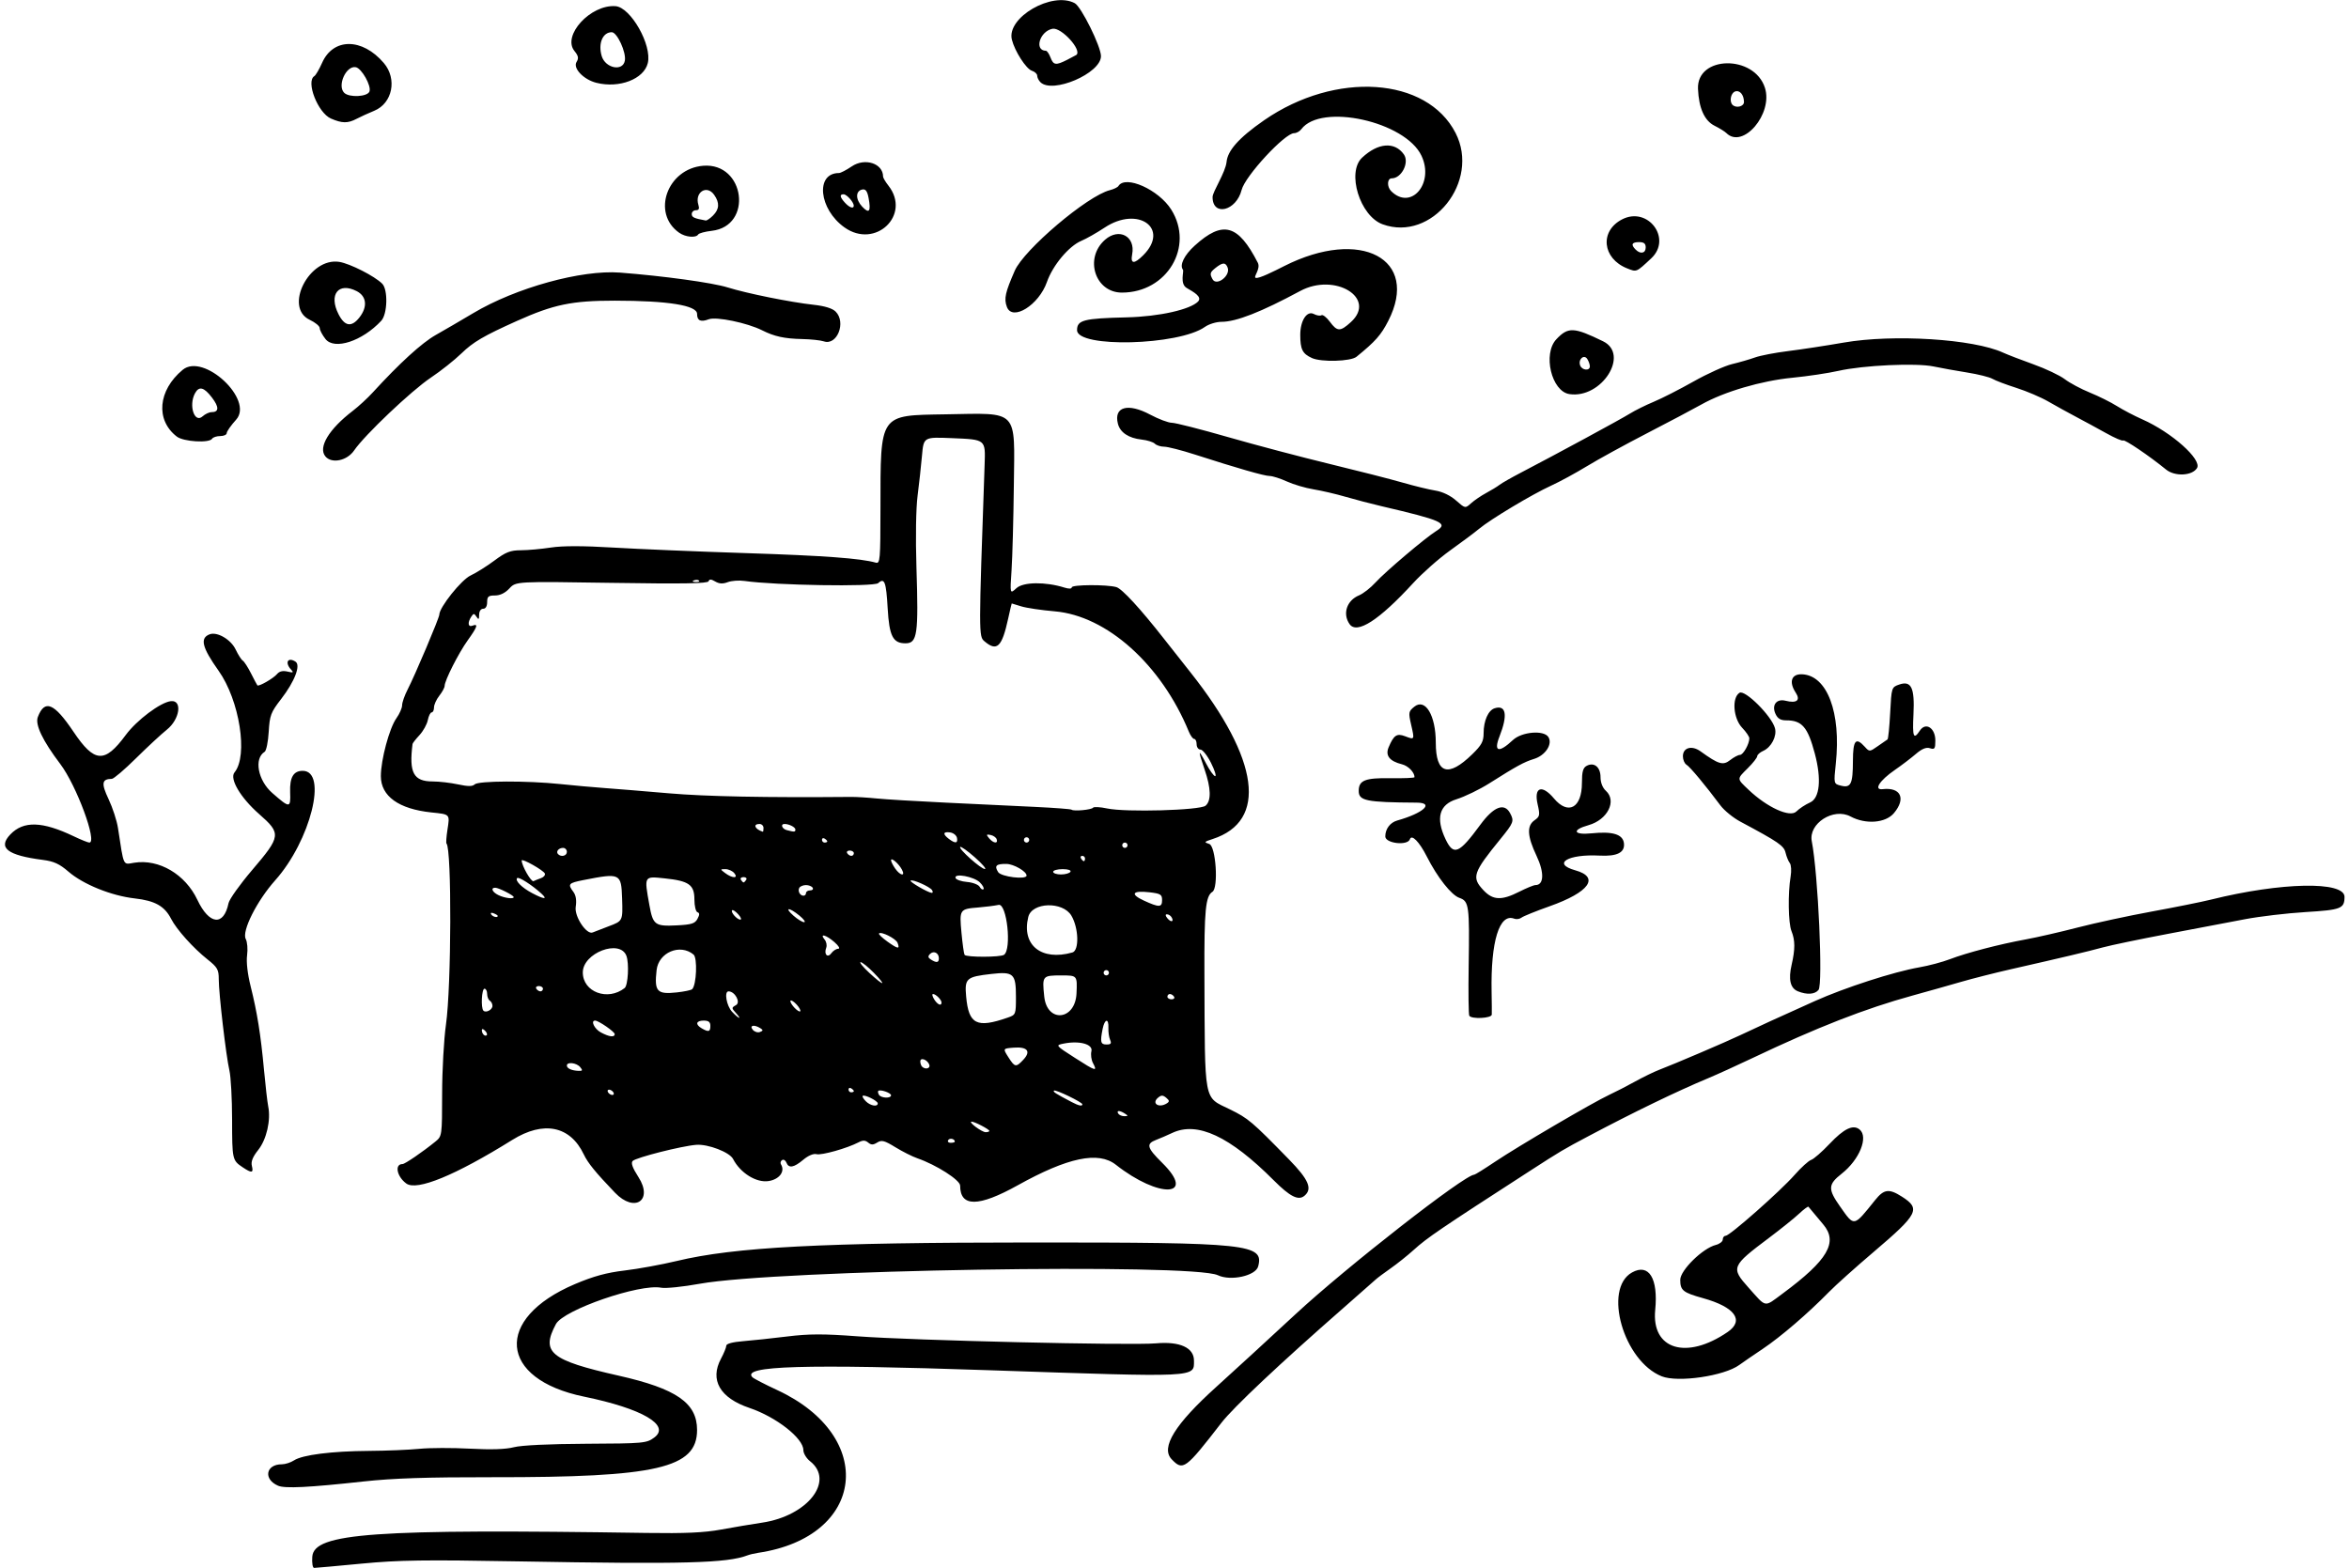 <?xml version="1.0" encoding="UTF-8" standalone="no"?>
<!-- Created with Inkscape (http://www.inkscape.org/) -->

<svg
   version="1.1"
   id="svg4463"
   width="5620.132"
   height="3750.993"
   viewBox="0 0 5620.132 3750.993"
   sodipodi:docname="9-3.svg"
   inkscape:version="1.1.1 (3bf5ae0d25, 2021-09-20)"
   xmlns:inkscape="http://www.inkscape.org/namespaces/inkscape"
   xmlns:sodipodi="http://sodipodi.sourceforge.net/DTD/sodipodi-0.dtd"
   xmlns="http://www.w3.org/2000/svg"
   xmlns:svg="http://www.w3.org/2000/svg">
  <defs
     id="defs4467" />
  <sodipodi:namedview
     id="namedview4465"
     pagecolor="#ffffff"
     bordercolor="#666666"
     borderopacity="1.0"
     inkscape:pageshadow="2"
     inkscape:pageopacity="0.0"
     inkscape:pagecheckerboard="0"
     showgrid="false"
     inkscape:zoom="0.076535819"
     inkscape:cx="2900.6026"
     inkscape:cy="333.17733"
     inkscape:window-width="1920"
     inkscape:window-height="1001"
     inkscape:window-x="-9"
     inkscape:window-y="-9"
     inkscape:window-maximized="1"
     inkscape:current-layer="g4469" />
  <g
     inkscape:groupmode="layer"
     inkscape:label="Image"
     id="g4469">
    <path
       style="fill:#000000;stroke-width:6.358"
       d="m 747.154,3724.969 c 4.136,-56.739 145.348,-66.777 799.836,-56.858 91.99,1.394 137.915,-0.685 178.013,-8.06 29.722,-5.466 74.066,-12.931 98.543,-16.588 109.046,-16.292 174.227,-100.087 114.437,-147.117 -8.742,-6.876 -15.894,-18.81 -15.894,-26.52 0,-28.405 -65.091,-79.307 -128.955,-100.845 -70.606,-23.812 -95.464,-66.787 -68.131,-117.785 6.993,-13.048 12.715,-27.098 12.715,-31.223 0,-4.622 15.242,-8.713 39.735,-10.665 21.854,-1.741 69.441,-6.814 105.748,-11.271 52.688,-6.47 86.695,-6.555 168.477,-0.423 132.033,9.899 654.268,22.194 714.351,16.819 56.698,-5.073 90.629,10.353 90.629,41.201 0,40.946 13.636,40.301 -489.536,23.142 -444.258,-15.149 -594.329,-10.695 -566.809,16.825 3.254,3.254 29.838,17.012 59.077,30.573 239.581,111.124 211.591,351.363 -45.381,389.51 -8.742,1.298 -20.186,4.001 -25.43,6.008 -49.082,18.776 -152.779,21.524 -546.755,14.488 -226.576,-4.047 -287.448,-3.176 -377.043,5.391 -58.764,5.619 -109.71,10.216 -113.213,10.216 -3.556,0 -5.506,-11.844 -4.414,-26.817 z m -81.868,-169.89 c -35.717,-15.479 -29.457,-51.24 8.97,-51.24 8.197,0 21.336,-4.215 29.2,-9.368 20.192,-13.231 90.088,-22.081 179.163,-22.687 41.96,-0.285 96.318,-2.522 120.795,-4.971 24.477,-2.449 78.823,-2.616 120.769,-0.372 51.106,2.734 85.889,1.584 105.435,-3.486 17.903,-4.644 84.664,-7.836 172.843,-8.265 138.142,-0.671 144.413,-1.245 162.876,-14.895 39.709,-29.358 -28.869,-69.307 -167.973,-97.849 -204.56,-41.973 -216.311,-186.783 -21.852,-269.287 44.531,-18.893 75.556,-27.374 119.088,-32.553 32.378,-3.852 88.166,-14.034 123.974,-22.626 139.606,-33.499 346.57,-44.313 850.27,-44.427 519.128,-0.117 555.676,3.755 541.355,57.346 -6.017,22.515 -65.838,35.601 -96.322,21.07 -61.409,-29.273 -1055.539,-12.926 -1239.735,20.387 -40.212,7.272 -81.695,11.527 -92.185,9.454 -51.18,-10.112 -233.655,52.932 -251.904,87.031 -36.297,67.822 -13.657,86.439 150.051,123.386 138.421,31.24 187.681,65.359 187.681,129.99 0,91.364 -96.084,113.547 -489.536,113.022 -156.512,-0.209 -238.264,2.49 -308.344,10.18 -131.291,14.407 -188.288,17.237 -204.618,10.16 z m 2137.898,-63.366 c -26.7,-27.869 7.856,-83.764 107.175,-173.356 40.025,-36.104 125.216,-114.28 189.314,-173.724 121.726,-112.887 404.649,-333.775 427.514,-333.775 2.022,0 24.351,-13.898 49.62,-30.884 54.596,-36.699 234.663,-142.231 273.151,-160.085 14.904,-6.914 42.833,-21.284 62.065,-31.933 19.232,-10.65 44.98,-23.19 57.218,-27.867 36.892,-14.099 159.953,-66.672 193.907,-82.839 38.71,-18.431 93.672,-43.57 178.358,-81.58 72.535,-32.556 189.621,-70.406 250.469,-80.967 22.557,-3.915 55.458,-12.664 73.113,-19.441 40.277,-15.461 119.194,-36.049 181.992,-47.476 26.494,-4.821 82.282,-17.616 123.974,-28.432 41.692,-10.816 121.578,-28.04 177.525,-38.276 55.947,-10.236 119.584,-23.05 141.416,-28.476 167.464,-41.621 319.7,-44.687 319.414,-6.432 -0.209,28.001 -8.066,31.057 -93.189,36.249 -44.852,2.736 -110.158,10.45 -145.124,17.143 -34.967,6.693 -117.934,22.462 -184.371,35.043 -66.437,12.58 -136.53,27.172 -155.762,32.426 -35.932,9.816 -96.975,24.309 -219.338,52.078 -38.464,8.729 -92.821,22.528 -120.795,30.665 -27.974,8.137 -79.47,22.66 -114.437,32.273 -114.219,31.401 -228.854,76.186 -384.636,150.266 -36.715,17.459 -83.921,38.912 -104.901,47.672 -74.473,31.097 -177.26,80.838 -284.997,137.918 -61.956,32.825 -67.751,36.261 -140.964,83.569 -216.542,139.926 -246.162,160.064 -278.471,189.329 -14.682,13.299 -39.569,33.189 -55.304,44.201 -15.735,11.011 -31.807,23.018 -35.715,26.681 -3.908,3.663 -38.151,33.839 -76.096,67.057 -153.189,134.11 -264.308,238.703 -293.002,275.795 -86.348,111.617 -91.853,115.645 -119.126,87.178 z m 1172.605,-198.391 c -91.469,-36.505 -140.946,-209.467 -71.084,-248.497 40.298,-22.512 62.947,14.043 55.504,89.581 -9.35,94.89 74.814,120.521 173.421,52.814 40.445,-27.771 17.198,-59.686 -58.895,-80.857 -48.177,-13.404 -54.633,-18.597 -54.633,-43.944 0,-22.883 53.704,-75.589 85.032,-83.451 9.18,-2.304 16.69,-8.17 16.69,-13.036 0,-4.866 3.092,-8.847 6.872,-8.847 9.79,0 130.706,-106.739 164.784,-145.463 15.735,-17.881 33.645,-34.152 39.8,-36.158 6.155,-2.006 25.943,-19.246 43.973,-38.31 34.752,-36.745 56.6,-47.145 72.072,-34.305 21.561,17.894 -0.512,72.206 -42.892,105.543 -32.938,25.909 -33.467,36.749 -3.843,78.756 34.48,48.892 31.634,49.422 83.835,-15.588 21.112,-26.293 33.103,-27.841 63.866,-8.249 45.761,29.145 39.459,41.48 -67.779,132.663 -42.7,36.307 -90.541,79.192 -106.314,95.301 -50.395,51.469 -115.376,107.319 -158.471,136.204 -23.024,15.432 -48.39,32.839 -56.369,38.683 -36.109,26.447 -146.773,42.645 -185.568,27.163 z m 289.971,-198.518 c 107.502,-79.578 132.515,-122.397 96.381,-164.989 -18.424,-21.717 -34.301,-40.72 -35.281,-42.229 -0.981,-1.509 -11.038,5.928 -22.35,16.527 -11.312,10.599 -43.763,36.687 -72.114,57.971 -90.163,67.692 -91.624,71.284 -48.566,119.434 43.396,48.528 35.952,47.321 81.93,13.285 z m -2794.242,-240.711 c -46.441,-48.418 -64.979,-71.149 -74.656,-91.543 -32.565,-68.626 -96.305,-81.547 -171.425,-34.751 -135.826,84.614 -228.167,122.582 -253.344,104.168 -22.727,-16.623 -28.549,-46.538 -9.056,-46.538 5.833,0 48.153,-28.941 79.022,-54.04 15.421,-12.539 15.64,-14.127 15.757,-114.437 0.065,-55.947 4.197,-130.331 9.183,-165.298 13.048,-91.515 14.016,-420.412 1.275,-433.154 -1.338,-1.338 -0.343,-16.002 2.211,-32.587 5.904,-38.337 7.024,-37.112 -38.225,-41.841 -78.255,-8.179 -121.031,-38.887 -121.031,-86.886 0,-39.218 20.314,-114.795 37.247,-138.576 7.488,-10.515 13.614,-24.509 13.614,-31.098 0,-6.588 5.845,-23.312 12.99,-37.164 17.994,-34.887 76.017,-171.984 76.017,-179.612 0,-17.372 52.743,-83.408 74.764,-93.607 13.079,-6.058 38.676,-22.105 56.884,-35.662 27.54,-20.505 38.226,-24.67 63.576,-24.776 16.759,-0.071 49.068,-2.995 71.796,-6.499 27.714,-4.273 76.922,-4.238 149.404,0.105 59.444,3.562 202.49,9.534 317.881,13.27 185.681,6.012 273.337,12.45 309.934,22.761 10.338,2.913 11.133,-6.238 11.225,-129.214 0.172,-229.079 -4.027,-222.991 155.662,-225.68 176.442,-2.971 165.556,-14.287 163.468,169.927 -0.91,80.256 -3.379,171.668 -5.486,203.139 -3.832,57.218 -3.832,57.218 11.713,42.891 16.27,-14.996 69.431,-15.629 114.808,-1.365 10.642,3.345 17.483,3.137 17.483,-0.531 0,-6.669 83.733,-7.16 106.746,-0.625 13.545,3.846 57.023,51.036 114.024,123.758 13.199,16.84 41.753,53.035 63.453,80.433 165.027,208.365 184.667,355.797 53.093,398.548 -20.823,6.766 -21.481,7.706 -8.309,11.867 15.835,5.003 22.453,105.33 7.555,114.537 -16.414,10.145 -19.729,44.279 -19.116,196.844 1.262,313.98 -2.807,292.424 61.112,323.77 43.88,21.518 52.294,28.651 141.177,119.688 47.468,48.618 56.776,70.623 36.861,87.15 -14.441,11.985 -34.458,1.852 -73.316,-37.111 -105.203,-105.49 -183.078,-141.788 -243.096,-113.308 -11.571,5.491 -28.863,12.958 -38.426,16.594 -24.438,9.291 -21.922,18.832 14.4,54.608 83.744,82.485 -6.942,86.391 -110.686,4.768 -41.718,-32.823 -114.832,-17.503 -234.612,49.16 -94.034,52.334 -137.881,52.601 -137.881,0.841 0,-13.291 -57.014,-49.741 -102.284,-65.391 -11.93,-4.124 -35.636,-16.045 -52.682,-26.492 -26.251,-16.087 -32.892,-17.806 -43.412,-11.237 -9.711,6.065 -14.438,6.081 -21.675,0.076 -7.052,-5.853 -12.608,-5.94 -23.343,-0.368 -27.298,14.17 -88.219,31.293 -100.193,28.162 -7.337,-1.919 -19.898,3.378 -31.838,13.425 -22.511,18.942 -34.779,20.969 -40.272,6.654 -2.098,-5.467 -6.742,-8.13 -10.32,-5.918 -3.578,2.212 -4.76,6.847 -2.625,10.301 10.37,16.779 -3.649,35.716 -29.5,39.85 -29.348,4.693 -67.744,-19.16 -85.21,-52.937 -8.33,-16.109 -59.766,-35.874 -87.823,-33.748 -34.858,2.642 -143.981,30.305 -152.279,38.603 -4.68,4.681 -0.538,16.276 13.796,38.612 35.903,55.95 -9.288,86.193 -56.009,37.483 z m 812.955,-122.329 c 0,-6.71 -12.201,-9.53 -15.83,-3.658 -2.196,3.554 0.467,6.461 5.918,6.461 5.451,0 9.912,-1.262 9.912,-2.804 z m 82.649,-25.642 c 0,-3.824 -35.803,-22.486 -42.598,-22.203 -8.793,0.366 24.483,25.219 33.766,25.219 4.858,0 8.832,-1.357 8.832,-3.016 z m 324.238,-41.488 c -12.45,-8.046 -20.867,-8.046 -15.894,0 2.161,3.497 8.767,6.314 14.68,6.26 9.265,-0.084 9.433,-0.949 1.214,-6.26 z m -591.258,-24.41 c 0,-6.076 -32.03,-21.971 -36.091,-17.909 -1.463,1.463 1.972,7.292 7.633,12.953 10.889,10.889 28.458,13.948 28.458,4.956 z m 489.536,2.265 c 0,-5.002 -64.559,-36.21 -67.932,-32.838 -2.9,2.9 2.872,6.631 42.501,27.472 16.581,8.72 25.43,10.587 25.43,5.365 z m 202.155,-2.355 c 6.588,-4.179 6.268,-6.875 -1.589,-13.396 -7.826,-6.495 -11.773,-6.558 -19.304,-0.308 -16.692,13.854 1.67,25.898 20.893,13.704 z M 2131.89,2620.872 c 0,-5.86 -26.191,-14.816 -30.558,-10.449 -1.377,1.377 -0.618,5.555 1.687,9.284 5.043,8.159 28.871,9.12 28.871,1.165 z m -664.371,-7.099 c -2.161,-3.497 -6.79,-6.358 -10.287,-6.358 -3.497,0 -4.59,2.861 -2.428,6.358 2.161,3.497 6.79,6.358 10.287,6.358 3.497,0 4.59,-2.861 2.428,-6.358 z m 575.364,-2.804 c 0,-1.542 -2.861,-4.572 -6.358,-6.733 -3.497,-2.161 -6.358,-0.899 -6.358,2.804 0,3.703 2.861,6.733 6.358,6.733 3.497,0 6.358,-1.262 6.358,-2.804 z m -654.834,-57.594 c -8.63,-10.398 -31.788,-13.1 -31.788,-3.709 0,6.893 11.238,12.045 27.798,12.743 9.874,0.416 10.554,-1.125 3.99,-9.034 z m 1226.994,-9.584 c -4.077,-7.619 -5.775,-20.378 -3.773,-28.354 4.212,-16.783 -28.484,-25.857 -66.078,-18.338 -20.317,4.063 -20.317,4.063 26.369,34.067 50.484,32.443 54.752,33.683 43.482,12.626 z m -391.659,3.718 c -4.646,-12.106 -21.561,-18.154 -21.561,-7.709 0,4.553 1.907,10.185 4.239,12.516 7.887,7.887 20.816,4.3 17.322,-4.806 z m 224.986,-11.716 c 18.878,-20.095 9.919,-31.43 -22.863,-28.923 -26.182,2.002 -26.182,2.002 -13.05,22.664 15.603,24.551 18.289,25.019 35.913,6.259 z m 207.645,-47.584 c -2.705,-6.119 -4.556,-18.993 -4.115,-28.609 1.096,-23.865 -8.88,-22.14 -13.784,2.384 -6.309,31.543 -4.843,37.351 9.422,37.351 10.393,0 12.293,-2.494 8.477,-11.126 z m -1495.674,-22.04 c -4.562,-4.562 -7.523,-4.937 -7.523,-0.954 0,8.486 7.519,16.005 11.762,11.762 1.807,-1.807 -0.1,-6.67 -4.238,-10.808 z m 310.358,8.254 c 0,-5.638 -38.668,-32.307 -46.843,-32.307 -11.277,0 -1.764,19.89 13.466,28.152 20.129,10.92 33.377,12.569 33.377,4.155 z m 348.613,-14.021 c -14.836,-9.404 -27.118,-7 -18.33,3.588 4.181,5.037 11.923,7.5 17.206,5.473 7.803,-2.994 8.014,-4.694 1.125,-9.061 z m -119.738,-5.57 c 0,-9.325 -4.238,-12.715 -15.894,-12.715 -18.445,0 -20.812,9.219 -4.768,18.564 16.371,9.535 20.662,8.32 20.662,-5.848 z m 711.535,-19.845 c 19.284,-6.722 19.59,-7.503 19.59,-49.932 0,-55.247 -5.673,-60.533 -58.542,-54.552 -60.329,6.825 -64.532,10.587 -60.577,54.206 6.028,66.475 25.233,76.177 99.529,50.278 z M 1760.491,2423.62 c -10.421,-11.515 -10.396,-12.469 0.472,-18.552 11.749,-6.575 -2.55,-32.885 -17.872,-32.885 -10.915,0 -4.927,34.622 8.451,48.862 16.556,17.623 24.684,19.962 8.949,2.575 z m -582.243,-16.775 c 0,-4.665 -2.861,-10.249 -6.358,-12.41 -3.497,-2.161 -6.358,-9.482 -6.358,-16.269 0,-6.787 -2.861,-12.34 -6.358,-12.34 -6.751,0 -8.995,46.104 -2.557,52.542 6.067,6.067 21.63,-2.223 21.63,-11.523 z m 727.947,-2.874 c -6.368,-7.036 -13.008,-11.363 -14.757,-9.614 -1.748,1.748 2.031,8.936 8.399,15.972 6.368,7.036 13.008,11.363 14.756,9.614 1.748,-1.748 -2.031,-8.936 -8.399,-15.972 z m 669.429,-27.02 c 1.88,-42.914 1.88,-42.914 -36.181,-42.914 -45.547,0 -46.217,0.825 -41.025,50.496 6.691,64.013 74.361,57.368 77.206,-7.582 z m -322.939,21.934 c 0,-6.606 -13.775,-20.344 -20.398,-20.344 -2.827,0 -1.567,5.722 2.801,12.715 8.022,12.845 17.598,16.996 17.598,7.629 z m 556.291,-13.987 c -2.161,-3.497 -6.621,-6.358 -9.912,-6.358 -3.29,0 -5.982,2.861 -5.982,6.358 0,3.497 4.46,6.358 9.912,6.358 5.451,0 8.143,-2.861 5.982,-6.358 z m -1314.437,-20.713 c 8.134,-6.422 10.984,-59.34 4.154,-77.137 -15.593,-40.634 -104.287,-6.767 -104.287,39.82 0,47.003 59.691,69.248 100.132,37.317 z m 161.577,2.718 c 10.345,-10.42 12.868,-74.817 3.244,-82.804 -32.309,-26.814 -83.637,-5.202 -88.403,37.223 -5.763,51.297 0.805,58.517 48.525,53.348 17.825,-1.931 34.31,-5.426 36.634,-7.767 z m -357.074,-1.078 c 0,-3.497 -4.46,-6.358 -9.912,-6.358 -5.451,0 -8.143,2.861 -5.982,6.358 2.161,3.497 6.621,6.358 9.912,6.358 3.29,0 5.982,-2.861 5.982,-6.358 z m 791.523,-38.146 c -13.658,-13.987 -27.828,-25.395 -31.489,-25.351 -3.661,0.045 5.627,11.487 20.639,25.43 35.387,32.865 42.965,32.81 10.85,-0.079 z m 562.649,0 c 0,-3.497 -2.861,-6.358 -6.358,-6.358 -3.497,0 -6.358,2.861 -6.358,6.358 0,3.497 2.861,6.358 6.358,6.358 3.497,0 6.358,-2.861 6.358,-6.358 z m -406.887,-34.592 c 0,-12.966 -12.46,-19.068 -21.163,-10.364 -5.548,5.548 -5.025,8.803 2.143,13.335 13.416,8.482 19.02,7.606 19.02,-2.971 z m -240.888,-22.828 c 5.226,-0.119 1.548,-6.612 -9.002,-15.894 -19.718,-17.347 -36.451,-21.778 -23.554,-6.238 4.316,5.2 6.088,14.041 3.937,19.647 -6.014,15.673 3.061,25.556 12.107,13.185 4.223,-5.775 11.653,-10.59 16.513,-10.7 z m 396.803,14.408 c 18.669,-13.393 6.816,-123.387 -12.869,-119.418 -10.49,2.115 -32.472,4.909 -48.849,6.209 -44.477,3.531 -45.314,4.782 -40.175,60.057 2.479,26.664 5.812,50.626 7.406,53.249 3.733,6.142 85.907,6.057 94.487,-0.097 z m 163.555,-5.559 c 16.59,-4.693 15.141,-58.335 -2.378,-88.027 -20.487,-34.723 -94.486,-32.509 -103.204,3.088 -16.512,67.425 31.359,105.936 105.582,84.939 z m -418.32,-23.05 c -3.876,-10.099 -39.018,-27.862 -44.426,-22.454 -1.651,1.65 7.586,10.533 20.525,19.74 25.114,17.869 29.925,18.415 23.901,2.715 z m -690.859,-39.733 c 33.602,-12.585 33.602,-12.585 31.788,-66.642 -2.017,-60.117 -4.209,-61.156 -92.41,-43.821 -36.064,7.088 -38.161,9.543 -24.154,28.284 6.111,8.177 7.997,20.292 5.59,35.903 -3.564,23.108 26.369,67.872 40.846,61.083 2.606,-1.222 19.859,-7.885 38.34,-14.807 z m 212.146,-17.63 c 5.379,-10.05 5.361,-14.068 -0.068,-15.878 -3.998,-1.333 -7.269,-14.993 -7.269,-30.356 0,-35.431 -12.98,-44.631 -71.523,-50.694 -49.542,-5.13 -48.825,-6.404 -36.134,64.214 8.507,47.337 13.367,50.926 65.41,48.304 35.413,-1.784 43.568,-4.348 49.585,-15.59 z m 243.788,-7.902 c -24.874,-20.389 -37.179,-20.038 -13.95,0.398 9.811,8.631 21.255,15.59 25.43,15.464 4.176,-0.126 -0.99,-7.264 -11.48,-15.863 z m 890.328,3.799 c -2.305,-3.729 -7.233,-6.781 -10.951,-6.781 -4.216,0 -3.733,3.648 1.281,9.69 8.72,10.507 16.513,8.162 9.67,-2.909 z m -1036.588,-6.82 c -6.348,-7.015 -12.921,-11.375 -14.607,-9.69 -4.272,4.272 11.585,22.444 19.584,22.444 3.611,0 1.371,-5.739 -4.978,-12.754 z m -575.329,3.898 c 0,-1.374 -4.44,-4.202 -9.867,-6.285 -5.658,-2.171 -8.21,-1.105 -5.982,2.499 3.734,6.041 15.849,8.935 15.849,3.786 z m 1589.404,-37.999 c 0,-13.245 -3.651,-15.49 -30.199,-18.567 -40.949,-4.745 -47.121,4.365 -13.433,19.829 36.753,16.872 43.632,16.673 43.632,-1.263 z m -1551.258,-7.021 c 0,-4.162 -35.982,-22.415 -44.188,-22.415 -11.715,0 -7.166,10.534 7.631,17.671 14.871,7.172 36.556,9.986 36.556,4.744 z m 66.364,-8.283 c -22.451,-20.582 -54.324,-41.007 -58.1,-37.231 -5.88,5.88 11.034,22.879 35.786,35.964 28.846,15.25 38.143,15.778 22.314,1.267 z m 632.973,-1.417 c 0,-3.497 4.46,-6.358 9.912,-6.358 5.451,0 8.143,-2.861 5.982,-6.358 -2.161,-3.497 -9.313,-6.358 -15.894,-6.358 -6.581,0 -13.733,2.861 -15.894,6.358 -4.636,7.501 1.377,19.073 9.912,19.073 3.29,0 5.982,-2.861 5.982,-6.358 z m 301.586,-7.006 c -5.037,-8.15 -47.328,-26.854 -51.434,-22.748 -2.871,2.871 41.489,28.572 50.621,29.328 2.829,0.234 3.195,-2.727 0.813,-6.58 z m 114.485,-18.37 c -14.128,-14.067 -62.354,-22.95 -58.349,-10.748 1.357,4.133 13.689,8.444 27.406,9.578 13.735,1.136 27.343,6.349 30.29,11.603 2.943,5.247 7.075,7.815 9.183,5.708 2.108,-2.108 -1.731,-9.371 -8.53,-16.141 z M 1294.534,2101.179 c 6.262,-2.196 10.358,-7.077 9.101,-10.848 -2.483,-7.45 -55.453,-37.328 -55.453,-31.279 0,12.374 22.76,52.118 28.29,49.4 3.672,-1.805 11.8,-5.078 18.062,-7.273 z m 490.866,3.984 c 2.161,-3.497 -0.7,-6.358 -6.358,-6.358 -5.658,0 -8.519,2.861 -6.358,6.358 2.161,3.497 5.022,6.358 6.358,6.358 1.336,0 4.197,-2.861 6.358,-6.358 z m -28.609,-15.894 c -4.353,-5.245 -13.833,-9.536 -21.066,-9.536 -12.929,0 -12.943,0.158 -0.811,9.334 17.193,13.004 32.62,13.147 21.877,0.202 z m 699.338,5.787 c 0,-9.882 -30.765,-27.639 -48.212,-27.827 -24.656,-0.266 -29.319,4.333 -19.818,19.547 7.119,11.399 68.03,18.813 68.03,8.281 z m -298.237,-14.257 c -7.708,-14.403 -26.001,-30.115 -26.001,-22.332 0,3.147 4.454,12.08 9.897,19.851 12.171,17.376 25.146,19.375 16.104,2.481 z m 403.138,5.291 c 2.338,-3.784 -5.232,-6.358 -18.698,-6.358 -12.445,0 -22.627,2.861 -22.627,6.358 0,3.497 8.414,6.358 18.698,6.358 10.284,0 20.466,-2.861 22.627,-6.358 z m -228.783,-34.772 c -17.433,-15.359 -33.157,-26.467 -34.94,-24.683 -4.478,4.478 50.078,53.156 59.235,52.853 4.071,-0.134 -6.861,-12.811 -24.295,-28.171 z m 263.75,2.984 c 0,-3.497 -3.03,-6.358 -6.733,-6.358 -3.703,0 -4.965,2.861 -2.804,6.358 2.161,3.497 5.191,6.358 6.733,6.358 1.542,0 2.804,-2.861 2.804,-6.358 z m -1239.735,-15.894 c 0,-5.245 -4.122,-9.536 -9.161,-9.536 -10.621,0 -17.791,9.074 -11.858,15.007 7.598,7.598 21.019,4.105 21.019,-5.471 z m 686.622,3.179 c 0,-3.497 -4.46,-6.358 -9.912,-6.358 -5.451,0 -8.143,2.861 -5.982,6.358 2.161,3.497 6.621,6.358 9.912,6.358 3.29,0 5.982,-2.861 5.982,-6.358 z m 654.835,-19.073 c 0,-3.497 -2.861,-6.358 -6.358,-6.358 -3.497,0 -6.358,2.861 -6.358,6.358 0,3.497 2.861,6.358 6.358,6.358 3.497,0 6.358,-2.861 6.358,-6.358 z m -718.411,-9.161 c 0,-1.542 -2.861,-4.572 -6.358,-6.733 -3.497,-2.161 -6.358,-0.899 -6.358,2.804 0,3.703 2.861,6.733 6.358,6.733 3.497,0 6.358,-1.262 6.358,-2.804 z m 310.335,-8.322 c -1.166,-6.119 -8.528,-12.04 -16.36,-13.157 -17.07,-2.435 -18.343,3.873 -3.114,15.433 15.351,11.653 21.981,10.879 19.474,-2.276 z m 94.966,3.179 c -1.455,-4.371 -8.04,-8.992 -14.632,-10.27 -10.37,-2.01 -10.837,-0.938 -3.463,7.947 10.084,12.151 21.871,13.664 18.095,2.323 z m 77.878,1.589 c 0,-3.497 -2.861,-6.358 -6.358,-6.358 -3.497,0 -6.358,2.861 -6.358,6.358 0,3.497 2.861,6.358 6.358,6.358 3.497,0 6.358,-2.861 6.358,-6.358 z M 1826.724,1981.19 c 0,-5.245 -4.291,-9.537 -9.536,-9.537 -16.546,0 -11.184,12.53 7.947,18.571 0.874,0.276 1.589,-3.789 1.589,-9.034 z m 76.291,3.859 c 0,-5.678 -14.95,-13.396 -25.951,-13.396 -10.389,0 -6.18,11.694 5.288,14.69 18.315,4.786 20.662,4.639 20.662,-1.295 z m 712.149,-52.322 c 1.801,-2.57 16.929,-1.761 33.617,1.799 44.376,9.464 222.2,4.508 235.523,-6.565 14.015,-11.648 13.246,-41.696 -2.216,-86.639 -16.514,-47.998 -15.676,-51.329 3.597,-14.305 8.646,16.609 18.408,30.199 21.693,30.199 3.285,0 -1.212,-14.305 -9.993,-31.788 -8.781,-17.483 -20.107,-31.788 -25.168,-31.788 -5.061,0 -9.202,-5.722 -9.202,-12.715 0,-6.993 -2.581,-12.715 -5.736,-12.715 -3.155,0 -8.967,-7.867 -12.916,-17.483 -65.83,-160.301 -196.147,-277.249 -320.782,-287.876 -31.855,-2.716 -67.912,-8.075 -80.127,-11.909 -12.215,-3.834 -22.487,-6.97 -22.826,-6.97 -0.339,0 -4.207,16.45 -8.595,36.556 -14.817,67.882 -26.816,79.337 -56.605,54.04 -13.934,-11.833 -13.933,-14.022 0.315,-422.529 2.131,-61.08 3.167,-60.238 -78.382,-63.629 -67.508,-2.807 -67.508,-2.807 -71.478,42.205 -2.183,24.757 -6.926,67.9 -10.54,95.873 -3.85,29.803 -4.974,100.479 -2.716,170.704 5.187,161.252 2.18,182.144 -26.222,182.144 -30.065,0 -38.792,-17.137 -42.6,-83.648 -3.652,-63.786 -7.512,-74.024 -22.747,-60.33 -10.22,9.187 -247.04,5.314 -319.998,-5.233 -12.876,-1.861 -30.851,-0.556 -39.945,2.902 -11.744,4.465 -20.399,4.006 -29.87,-1.583 -9.927,-5.858 -14.02,-5.992 -16.013,-0.524 -1.99,5.46 -61.464,6.432 -231.726,3.787 -229.049,-3.558 -229.049,-3.558 -244.696,13.317 -10.14,10.936 -22.27,16.875 -34.463,16.875 -15.832,0 -18.816,2.521 -18.816,15.894 0,9.89 -3.603,15.894 -9.537,15.894 -5.622,0 -9.576,5.871 -9.634,14.305 -0.079,11.618 -1.273,12.513 -6.358,4.768 -5.565,-8.477 -6.956,-8.477 -12.521,0 -9.366,14.267 -7.743,25.526 3.082,21.372 14.385,-5.52 11.67,2.744 -11.529,35.087 -21.933,30.578 -55.226,96.308 -55.226,109.032 0,4.036 -5.722,14.612 -12.715,23.503 -6.993,8.891 -12.715,21.501 -12.715,28.023 0,6.522 -2.503,11.858 -5.563,11.858 -3.06,0 -7.222,8.296 -9.25,18.436 -2.028,10.14 -10.968,26.293 -19.867,35.895 -8.899,9.602 -16.401,19.187 -16.67,21.299 -8.793,68.958 2.367,89.668 48.32,89.668 15.309,0 42.556,3.157 60.549,7.016 23.856,5.116 34.614,5.116 39.73,0 8.683,-8.683 125.283,-9.131 204.738,-0.787 31.47,3.305 78.675,7.553 104.901,9.44 26.225,1.887 96.318,7.625 155.762,12.751 87.898,7.58 232.26,10.421 435.497,8.57 12.238,-0.111 39.417,1.55 60.397,3.691 20.98,2.142 95.364,6.626 165.298,9.966 69.934,3.34 165.775,7.913 212.98,10.163 47.205,2.25 87.074,5.277 88.597,6.726 4.534,4.317 47.819,0.321 51.367,-4.742 z m -942.745,-543.458 c -2.113,-2.113 -7.596,-2.338 -12.185,-0.502 -5.072,2.03 -3.565,3.536 3.841,3.841 6.702,0.276 10.457,-1.227 8.344,-3.339 z M 580.632,2793.149 c -24.859,-16.712 -25.23,-18.386 -25.333,-114.12 -0.053,-49.778 -2.941,-102.705 -6.418,-117.616 -8.041,-34.493 -25.513,-184.183 -25.487,-218.365 0.017,-22.945 -3.115,-28.442 -27.001,-47.391 -34.026,-26.993 -73.957,-71.506 -86.966,-96.947 -15.611,-30.528 -38.605,-43.447 -87.075,-48.923 -55.833,-6.308 -123.335,-33.571 -158.518,-64.021 -21.45,-18.565 -34.952,-24.769 -61.253,-28.146 -85.283,-10.951 -108.387,-29.07 -77.789,-61.007 31.473,-32.85 76.307,-31.509 151.732,4.542 17.264,8.251 34.032,15.002 37.264,15.002 19.788,0 -30.799,-136.746 -69.509,-187.893 -42.357,-55.967 -60.703,-94.316 -53.802,-112.467 16.411,-43.165 38.946,-33.864 85.412,35.254 50.142,74.585 74.397,76.13 124.766,7.949 26.524,-35.904 83.362,-78.537 108.32,-81.249 27.903,-3.031 21.267,43.472 -9.734,68.207 -13.147,10.49 -46.324,41.245 -73.726,68.344 -27.402,27.099 -53.449,49.315 -57.883,49.369 -24.132,0.291 -25.816,10.609 -7.908,48.452 9.702,20.503 19.839,51.583 22.527,69.066 14.559,94.709 11.233,87.621 39.04,83.175 59.029,-9.439 122.037,27.62 150.929,88.769 28.36,60.025 63.146,63.763 74.563,8.012 1.929,-9.421 27.248,-44.966 56.265,-78.988 69.53,-81.526 70.27,-87.425 16.858,-134.317 -44.51,-39.078 -71.335,-84.512 -58.809,-99.605 32.996,-39.757 12.147,-172.541 -38.218,-243.408 -39.531,-55.623 -45.022,-77.922 -21.417,-86.98 18.019,-6.915 50.929,12.261 62.35,36.329 5.941,12.52 13.627,24.51 17.081,26.644 3.453,2.134 12.311,15.845 19.684,30.469 7.373,14.624 14.219,27.515 15.212,28.647 3.152,3.591 38.543,-16.706 47.093,-27.008 5.516,-6.647 13.711,-8.602 24.967,-5.956 13.764,3.235 15.337,2.429 8.809,-4.512 -15.828,-16.829 -8.26,-31.025 10.279,-19.28 13.191,8.357 -1.844,47.523 -34.421,89.665 -24.619,31.848 -27.259,38.834 -29.588,78.316 -1.406,23.842 -5.799,45.353 -9.761,47.801 -25.931,16.027 -16.262,68.344 18.203,98.494 42.263,36.971 44.187,36.888 42.816,-1.829 -1.257,-35.52 7.914,-51.127 30.046,-51.127 60.612,0 18.634,167.345 -65.683,261.84 -44.049,49.367 -80.52,121.948 -70.596,140.493 3.752,7.01 5.206,24.491 3.231,38.848 -2.198,15.98 1.039,44.595 8.345,73.785 15.834,63.26 24.238,115.74 32.071,200.265 3.564,38.464 8.112,77.916 10.105,87.673 6.699,32.79 -3.907,79.12 -23.862,104.229 -13.313,16.752 -17.779,28.007 -15.197,38.295 4.293,17.105 -0.35,17.784 -22.016,3.218 z m 2934.731,-362.629 c -1.781,-2.882 -2.445,-56.524 -1.475,-119.205 2.24,-144.755 0.868,-154.814 -22.207,-162.858 -19.331,-6.739 -52.626,-48.996 -77.897,-98.865 -17.951,-35.425 -36.259,-54.111 -40.543,-41.381 -5.423,16.112 -58.834,10 -58.834,-6.732 0,-17.914 11.578,-33.346 28.609,-38.131 62.605,-17.59 89.715,-42.481 46.565,-42.755 -121.075,-0.767 -138.751,-4.335 -138.751,-28.005 0,-25.456 15.113,-31.459 76.781,-30.5 31.201,0.485 56.729,-0.6 56.729,-2.412 0,-11.661 -15.025,-27.087 -30.031,-30.832 -29.683,-7.408 -40.276,-20.86 -31.957,-40.581 12.336,-29.248 19.55,-34.085 39.517,-26.493 22.849,8.687 22.729,8.921 14.332,-27.774 -6.646,-29.042 -6.165,-31.772 7.54,-42.87 26.295,-21.292 51.459,20.599 51.459,85.664 0,75.125 29.422,84.506 87.417,27.874 22.281,-21.757 27.02,-30.561 27.02,-50.192 0,-29.762 11.059,-54.812 26.338,-59.661 27.518,-8.734 31.858,16.175 11.72,67.264 -14.635,37.13 -1.968,40.555 32.133,8.687 21.15,-19.764 73.664,-24.268 84.682,-7.264 10.868,16.773 -6.974,44.133 -34.233,52.495 -23.837,7.312 -41.602,17.011 -107.018,58.426 -23.228,14.706 -58.658,31.872 -78.734,38.146 -41.01,12.817 -49.858,45.146 -26.073,95.269 19.319,40.711 32.141,35.403 83.519,-34.569 31.76,-43.255 57.282,-53.123 71.018,-27.458 10.117,18.904 8.679,22.778 -22.811,61.44 -66.046,81.086 -69.739,92.093 -41.169,122.677 22.828,24.438 43.5,25.358 85.944,3.825 17.202,-8.727 34.623,-15.867 38.715,-15.867 20.415,0 21.562,-29.9 2.678,-69.83 -22.465,-47.502 -23.842,-72.023 -4.795,-85.364 12.632,-8.848 13.264,-12.181 7.271,-38.368 -9.362,-40.911 10.39,-47.951 38.982,-13.895 34.324,40.883 67.065,22.777 67.065,-37.088 0,-26.774 2.59,-36.129 11.29,-40.785 17.887,-9.573 33.213,2.969 33.213,27.177 0,12.876 4.9,25.385 12.715,32.458 26.889,24.334 4.087,69.538 -41.534,82.338 -40.92,11.481 -36.108,24.003 7.497,19.505 50.378,-5.196 74.795,2.291 77.332,23.712 2.635,22.248 -16.247,31.841 -58.245,29.591 -75.84,-4.063 -114.659,19.418 -58.162,35.181 59.236,16.527 33.593,52.396 -61.531,86.067 -32.595,11.538 -62.804,23.767 -67.13,27.175 -4.326,3.408 -12.228,4.523 -17.559,2.478 -35.39,-13.581 -56.316,54.372 -54.001,175.353 0.487,25.455 0.676,49.858 0.421,54.228 -0.522,8.918 -48.484,11.332 -53.814,2.708 z m 786.254,-58.465 c -18.249,-7.343 -23.162,-28.204 -14.993,-63.656 8.571,-37.195 8.469,-58.55 -0.383,-80.438 -7.715,-19.076 -8.826,-90.52 -2.033,-130.728 2.258,-13.364 1.371,-27.775 -1.972,-32.025 -3.342,-4.25 -7.903,-15.38 -10.134,-24.734 -4.02,-16.85 -16.416,-25.377 -108.247,-74.46 -17.094,-9.137 -38.551,-26.625 -47.682,-38.862 -35.686,-47.826 -72.865,-92.424 -81.089,-97.272 -4.744,-2.796 -8.626,-11.902 -8.626,-20.234 0,-20.851 21.358,-26.803 42.22,-11.766 43.356,31.25 53.787,34.322 70.885,20.872 8.669,-6.819 19.208,-12.398 23.42,-12.398 7.696,0 22.415,-26.061 22.415,-39.686 0,-4.015 -7.688,-15.324 -17.084,-25.132 -21.402,-22.339 -25.227,-71.979 -6.455,-83.767 13.077,-8.211 76.806,55.321 84.83,84.569 5.208,18.981 -8.615,45.769 -28.07,54.398 -7.782,3.452 -14.239,9.174 -14.351,12.715 -0.111,3.542 -10.124,16.315 -22.252,28.385 -27.067,26.94 -27.145,24.672 1.791,52.168 44.453,42.241 98.934,66.952 114.124,51.763 6.988,-6.988 21.719,-16.696 32.735,-21.572 23.303,-10.315 27.733,-55.756 11.407,-117.02 -16.923,-63.509 -30.646,-79.47 -68.326,-79.47 -13.706,0 -20.597,-4.188 -25.845,-15.706 -9.533,-20.921 2.551,-36.621 24.036,-31.229 26.815,6.73 36.506,-0.935 24.448,-19.338 -17.018,-25.973 -10.243,-45.185 15.497,-43.947 59.816,2.876 93.302,91.627 80.441,213.198 -5.177,48.938 -5.177,48.938 12.246,53.311 23.797,5.973 28.559,-3.88 28.676,-59.335 0.105,-49.615 6.812,-57.57 28.415,-33.7 11.101,12.266 11.42,12.25 31.184,-1.568 10.983,-7.678 21.399,-14.911 23.148,-16.072 1.748,-1.161 4.609,-29.722 6.358,-63.47 3.139,-60.593 3.405,-61.439 21.28,-67.7 29.182,-10.222 37.59,7.172 34.439,71.251 -2.684,54.577 0.144,61.731 15.348,38.832 14.009,-21.099 37.012,-6.303 37.012,23.807 0,19.675 -1.599,21.949 -12.908,18.36 -8.995,-2.855 -19.254,1.352 -33.841,13.876 -11.513,9.885 -34.102,27.062 -50.197,38.172 -36.721,25.346 -51.386,48.458 -29.12,45.891 43.449,-5.008 56.351,22.463 26.957,57.396 -20.056,23.835 -67.531,27.472 -103.911,7.961 -40.615,-21.782 -100.873,16.785 -92.624,59.282 15.252,78.581 27.171,342.455 16.072,355.829 -8.911,10.736 -27.577,11.968 -49.245,3.249 z M 3228.939,1493.418 c -17.288,-24.681 -6.77,-56.647 22.647,-68.832 9.999,-4.142 27.646,-17.924 39.216,-30.628 23.621,-25.936 119.186,-106.909 145.988,-123.698 29.123,-18.243 13.889,-25.071 -131.921,-59.125 -24.477,-5.717 -63.099,-15.826 -85.828,-22.465 -22.728,-6.639 -57.06,-14.625 -76.291,-17.748 -19.232,-3.123 -47.841,-11.563 -63.576,-18.757 -15.735,-7.194 -34.331,-13.13 -41.325,-13.191 -13.04,-0.115 -76.127,-18.206 -179.046,-51.345 -32.038,-10.316 -65.082,-18.757 -73.43,-18.757 -8.349,0 -18.413,-3.233 -22.365,-7.185 -3.952,-3.952 -18.113,-8.387 -31.47,-9.855 -31.365,-3.449 -51.621,-16.997 -56.908,-38.064 -10.186,-40.585 23.976,-50.092 77.453,-21.555 20.037,10.692 43.307,19.44 51.712,19.44 8.405,0 68.797,15.389 134.204,34.198 65.407,18.809 174.711,47.702 242.896,64.207 68.186,16.505 146.861,36.622 174.834,44.705 27.974,8.083 63.251,16.672 78.395,19.088 17.067,2.722 35.891,11.73 49.519,23.695 21.985,19.303 21.985,19.303 36.042,6.629 7.731,-6.971 24.07,-18.062 36.309,-24.646 12.238,-6.585 26.543,-15.333 31.788,-19.44 5.245,-4.107 28.132,-17.155 50.861,-28.995 85.264,-44.417 239.216,-127.82 260.662,-141.212 12.238,-7.643 37.987,-20.429 57.219,-28.415 19.232,-7.986 62.146,-29.853 95.364,-48.594 33.218,-18.741 74.702,-37.479 92.185,-41.639 17.483,-4.161 42.204,-11.312 54.935,-15.892 12.731,-4.58 48.492,-11.461 79.47,-15.293 30.978,-3.831 90.654,-12.949 132.614,-20.261 118.937,-20.727 310.743,-8.651 381.457,24.016 10.49,4.846 43.125,17.419 72.522,27.941 29.397,10.521 63.167,26.542 75.044,35.601 11.877,9.059 38.868,23.49 59.981,32.069 21.113,8.579 50.211,23.062 64.663,32.185 14.452,9.123 41.892,23.494 60.978,31.934 70.042,30.976 143.243,96.258 130.696,116.558 -11.554,18.694 -53.112,20.581 -74.156,3.366 -39.438,-32.261 -99.246,-72.749 -102.563,-69.433 -1.821,1.821 -19.974,-5.984 -40.338,-17.346 -20.364,-11.362 -52.761,-28.948 -71.993,-39.081 -19.232,-10.133 -49.272,-26.711 -66.755,-36.839 -17.483,-10.129 -51.815,-24.786 -76.291,-32.571 -24.477,-7.785 -50.225,-17.535 -57.218,-21.667 -6.993,-4.132 -34.172,-10.935 -60.397,-15.119 -26.225,-4.183 -62.474,-10.71 -80.552,-14.504 -41.77,-8.766 -168.41,-2.898 -227.792,10.555 -24.477,5.545 -74.036,12.949 -110.132,16.454 -74.009,7.185 -163.113,33.377 -217.286,63.87 -19.232,10.825 -77.881,41.853 -130.331,68.95 -52.45,27.097 -117.161,62.568 -143.802,78.823 -26.641,16.256 -65.264,37.239 -85.828,46.629 -45.196,20.638 -144.182,79.932 -171.916,102.98 -11.049,9.182 -42.143,32.43 -69.097,51.662 -26.954,19.232 -66.954,54.54 -88.888,78.462 -81.475,88.861 -134.641,123.15 -152.161,98.136 z M 778.473,1092.034 c -17.849,-21.507 8.52,-65.276 65.661,-108.99 13.713,-10.49 35.133,-30.217 47.602,-43.837 64.466,-70.421 117.563,-118.867 150.865,-137.653 20.407,-11.511 60.748,-35.022 89.646,-52.246 102.001,-60.794 258.903,-104.142 351.166,-97.018 104.304,8.053 221.307,24.167 257.483,35.461 46.309,14.457 150.507,35.484 205.959,41.561 26.478,2.902 44.773,8.569 52.45,16.245 25.789,25.789 3.464,82.059 -28.271,71.258 -7.689,-2.617 -31.145,-5.109 -52.125,-5.539 -41.916,-0.858 -66.385,-6.206 -95.364,-20.846 -35.339,-17.852 -109.847,-33.306 -127.755,-26.497 -19.392,7.373 -28.006,3.408 -28.006,-12.891 0,-20.364 -69.896,-31.576 -197.086,-31.616 -102.036,-0.032 -146.11,9.093 -233.642,48.373 -80.01,35.904 -104.845,50.437 -133.184,77.936 -16.567,16.075 -49.401,42.102 -72.965,57.837 -46.398,30.983 -158.534,137.368 -183.63,174.213 -16.855,24.746 -53.751,32.385 -68.805,14.247 z m -355.429,-47.35 c -51.398,-39.553 -45.172,-110.625 13.993,-159.727 49.933,-41.441 171.095,71.47 127.945,119.232 -12.373,13.695 -22.496,28.13 -22.496,32.077 0,3.947 -6.984,7.176 -15.519,7.176 -8.535,0 -17.287,2.861 -19.448,6.358 -6.774,10.961 -68.437,7.227 -84.475,-5.116 z m 83.011,-58.46 c 18.122,0 18.489,-12.081 1.062,-34.929 -19.15,-25.107 -31.046,-28.027 -40.698,-9.992 -15.519,28.997 -1.072,72.486 18.266,54.985 6.116,-5.535 15.733,-10.064 21.37,-10.064 z m 3248.847,-43.205 c -42.875,-6.465 -64.263,-96.192 -31.268,-131.177 28.229,-29.931 41.851,-29.342 111.859,4.839 64.33,31.409 -3.628,137.943 -80.591,126.338 z m 48.943,-66.464 c -0.051,-4.371 -2.795,-12.214 -6.093,-17.43 -7.846,-12.41 -22.66,0.939 -17.105,15.414 4.537,11.822 23.338,13.457 23.198,2.017 z m -664.912,-19.805 c -22.752,-10.366 -27.971,-20.748 -27.971,-55.641 0,-34.104 16.023,-58.554 32.569,-49.699 6.708,3.59 14.854,4.885 18.102,2.878 3.248,-2.007 12.309,5.013 20.137,15.6 17.69,23.927 24.893,24.032 50.405,0.73 62.785,-57.345 -38.23,-119.12 -121.456,-74.275 -93.501,50.382 -153.064,73.722 -188.138,73.722 -12.45,0 -30.295,5.452 -39.653,12.116 -62.616,44.587 -306.007,50.864 -306.007,7.892 0,-24.179 15.575,-28.219 118.208,-30.664 80.391,-1.915 152.86,-19.207 171.069,-37.674 11.379,-11.541 -11.372,-23.54 -26.736,-32.533 -17.529,-10.26 -6.136,-39.982 -9.234,-43.927 -8.543,-10.88 3.177,-34.838 28.085,-57.411 67.446,-61.124 103.79,-51.321 151.054,40.743 7.58,14.764 -11.604,34.284 -4.962,36.253 7.843,2.325 42.589,-15.271 68.575,-28.389 182.682,-92.218 324.603,-17.143 248.513,131.461 -17.354,33.892 -30.782,49.05 -75.996,85.779 -13.808,11.217 -84.206,13.224 -106.564,3.038 z m -201.714,-216.464 c -5.024,-13.093 -12.309,-12.735 -29.843,1.463 -12.444,10.077 -13.263,13.426 -6.412,26.226 9.551,17.846 43.716,-8.246 36.255,-27.689 z M 778.707,811.203 c -7.537,-9.582 -13.705,-21.306 -13.705,-26.052 0,-4.746 -10.729,-13.662 -23.841,-19.814 -62.858,-29.489 -1.392,-150.208 70.618,-138.693 25.639,4.1 84.497,34.013 102.657,52.172 14.204,14.205 12.697,72.712 -2.288,88.796 -45.528,48.868 -112.165,70.636 -133.44,43.59 z m 81.198,-51.532 c 19.944,-25.355 17.399,-50.672 -6.327,-62.941 -43.637,-22.565 -67.732,7.886 -43.627,55.136 14.914,29.234 31.108,31.765 49.954,7.806 z m 1549.221,-25.093 c -7.799,-20.323 -3.355,-35.87 18.645,-86.589 22,-50.719 173.749,-179.422 227.572,-192.931 9.386,-2.356 18.637,-6.827 20.559,-9.936 16.723,-27.059 96.522,8.644 126.523,56.608 55.305,88.417 -10.178,198.373 -118.154,198.396 -64.363,0.013 -90.686,-82.312 -40.428,-126.439 33.571,-29.476 73.167,-8.286 64.94,34.752 -4.478,23.425 4.597,24.191 26.547,2.242 64.36,-64.36 -12.496,-119.13 -92.579,-65.974 -18.653,12.381 -43.624,26.568 -55.492,31.527 -29.881,12.485 -68.457,58.612 -82.434,98.57 -19.264,55.073 -82.375,94.493 -95.698,59.774 z m 1483.823,-92.433 c -59.45,-23.636 -66.177,-89.202 -12.026,-117.205 61.885,-32.002 120.31,46.019 69.793,93.201 -36.212,33.821 -34.677,33.184 -57.766,24.004 z m 44.503,-50.093 c 0,-9.325 -4.238,-12.715 -15.894,-12.715 -17.354,0 -20.116,5.95 -8.265,17.801 11.699,11.699 24.159,9.076 24.159,-5.086 z M 1624.966,556.913 c -66.805,-46.792 -28.511,-153.371 57.59,-160.282 99.975,-8.025 119.865,144.469 20.307,155.69 -15.957,1.799 -30.547,5.752 -32.421,8.785 -5.393,8.725 -30.312,6.428 -45.475,-4.193 z m 80.963,-41.154 c 15.275,-15.275 16.139,-30.429 2.818,-49.446 -17.72,-25.298 -47.381,-6.219 -37.709,24.256 2.784,8.773 1.002,12.475 -6.005,12.475 -5.481,0 -9.965,4.092 -9.965,9.094 0,7.843 5.556,10.419 33.377,15.47 2.623,0.476 10.49,-4.856 17.483,-11.849 z m 314.702,28.503 c -61.542,-43.664 -70.398,-130.225 -13.324,-130.225 3.957,0 17.719,-7.152 30.584,-15.894 31.332,-21.29 74.926,-7.115 74.926,24.363 0,2.981 5.722,12.694 12.715,21.585 55.237,70.222 -31.02,152.59 -104.901,100.171 z m 57.5,-70.565 c -3.058,-16.303 -7.062,-21.753 -14.875,-20.248 -16.534,3.184 -16.739,23.624 -0.412,41.004 16.808,17.892 21.374,11.692 15.287,-20.756 z m -35.45,18.221 c -0.366,-8.618 -16.942,-27.02 -24.34,-27.02 -10.106,0 -9.041,6.551 3.276,20.162 10.775,11.906 21.425,15.373 21.064,6.858 z m 1265.368,44.798 c -54.354,-19.778 -86.594,-124.269 -49.185,-159.412 38.05,-35.746 77.872,-38.909 99.927,-7.936 13.814,19.4 -5.419,57.385 -29.056,57.385 -10.951,0 -11.832,20.027 -1.342,30.517 47.35,47.35 103.818,-18.4 72.62,-84.556 -38.737,-82.143 -240.462,-126.691 -287.573,-63.507 -3.882,5.207 -11.652,9.467 -17.266,9.467 -22.289,0 -117.176,102.668 -125.523,135.815 -12.691,50.399 -69.491,64.318 -69.491,17.029 0,-12.743 30.957,-58.743 33.514,-84.238 2.557,-25.495 26.329,-55.646 90.042,-99.691 170.858,-118.114 389.184,-103.481 457.876,30.688 59.365,115.95 -56.773,261.295 -174.545,218.441 z m 822.324,-218.394 c -3.69,-3.69 -16.421,-11.557 -28.291,-17.483 -24.028,-11.995 -37.572,-42.22 -39.507,-88.16 -3.369,-79.996 134.38,-82.347 160.102,-2.732 20.13,62.307 -52.775,147.905 -92.304,108.375 z m 42.214,-74.351 c -0.153,-17.417 -10.349,-29.251 -21.513,-24.967 -10.189,3.91 -13.913,23.881 -5.94,31.854 8.758,8.758 27.548,4.044 27.452,-6.887 z M 791.809,283.675 c -31.233,-13.571 -60.587,-88.671 -39.703,-101.578 3.397,-2.1 11.729,-16.37 18.516,-31.712 26.654,-60.255 96.201,-60.049 147.723,0.439 32.388,38.023 20.744,96.213 -22.845,114.171 -14.078,5.8 -33.191,14.529 -42.472,19.397 -20.998,11.014 -34.587,10.854 -61.219,-0.717 z m 92.123,-64.674 c 5.097,-13.283 -18.459,-55.335 -32.589,-58.176 -23.04,-4.633 -45.134,43.93 -27.85,61.214 11.894,11.894 55.551,9.7 60.439,-3.037 z M 1426.977,198.175 c -30.763,-7.707 -56.825,-35.043 -47.557,-49.883 5.574,-8.925 4.508,-14.513 -5.008,-26.265 -29.923,-36.953 38.45,-111.623 98.233,-107.279 36.434,2.648 87.83,93.398 77.222,136.353 -9.454,38.283 -68.182,60.779 -122.89,47.073 z m 67.995,-52.851 c 3.767,-19.875 -18.452,-68.241 -31.349,-68.241 -21.639,0 -33.012,27.012 -24.016,57.038 8.747,29.195 50.359,37.615 55.365,11.202 z m 994.216,51.283 c -4.196,-4.196 -7.629,-11.156 -7.629,-15.466 0,-4.31 -5.713,-9.65 -12.694,-11.866 -13.803,-4.381 -41.097,-46.831 -47.908,-74.512 -13.005,-52.855 96.289,-116.149 150.481,-87.147 15.537,8.315 62.704,103.657 62.704,126.749 0,41.127 -116.181,91.014 -144.954,62.241 z m 64.21,-53.577 c 11.191,-5.69 21.042,-10.915 21.892,-11.612 14.118,-11.572 -36.075,-66.617 -57.069,-62.587 -30.549,5.865 -44.457,52.092 -15.843,52.658 2.709,0.053 7.645,7.25 10.969,15.991 7.096,18.664 12.723,19.443 40.051,5.549 z"
       id="path4527"
       sodipodi:nodetypes="sssssssssssssssssscsssssssssssssssssssssssssssssssssssssssssssssssssssssssssssssssssssssssssssssssssssssssssssssssssssssscsssssssscsssssssssssssssssssssssssssssssssssssssssssssssssssssssssssssssssssssssssssssssssssssssssssssssssssssssssssssssssssssssssssssssssssssssssssssssssssssssssssssssssssssssssssscssssssssssssssssssssssssssssssssssssssssssssssssssssssssssssssssssssssssssssssssssssssssssssssssssssssssssssssssssssssssssssssssssssssssssssssssssssssssssssssssssssssssssssssssssscsssssssssssssscssssssssssssssssssssssssssssssssssssscssssssssssssssssssssssssssssssssssssssssssssssssssssssssssssssssssssssssssssssssssssssssssssssssssssssssssssssssssssssssssssssssssssssssssssssssssssssssssssssssssssssssssssssssssssssssssssssssssssssssssssssssssssssscssssssssssssssssssssssssssssssscsscssssssssssssssssssssssssssssssssssssscssscssssssssssssssssssssssssssssssscssssssssssssssssssscsssssssssssssssssssssssssssssssssssssssssscssss" />
  </g>
</svg>
